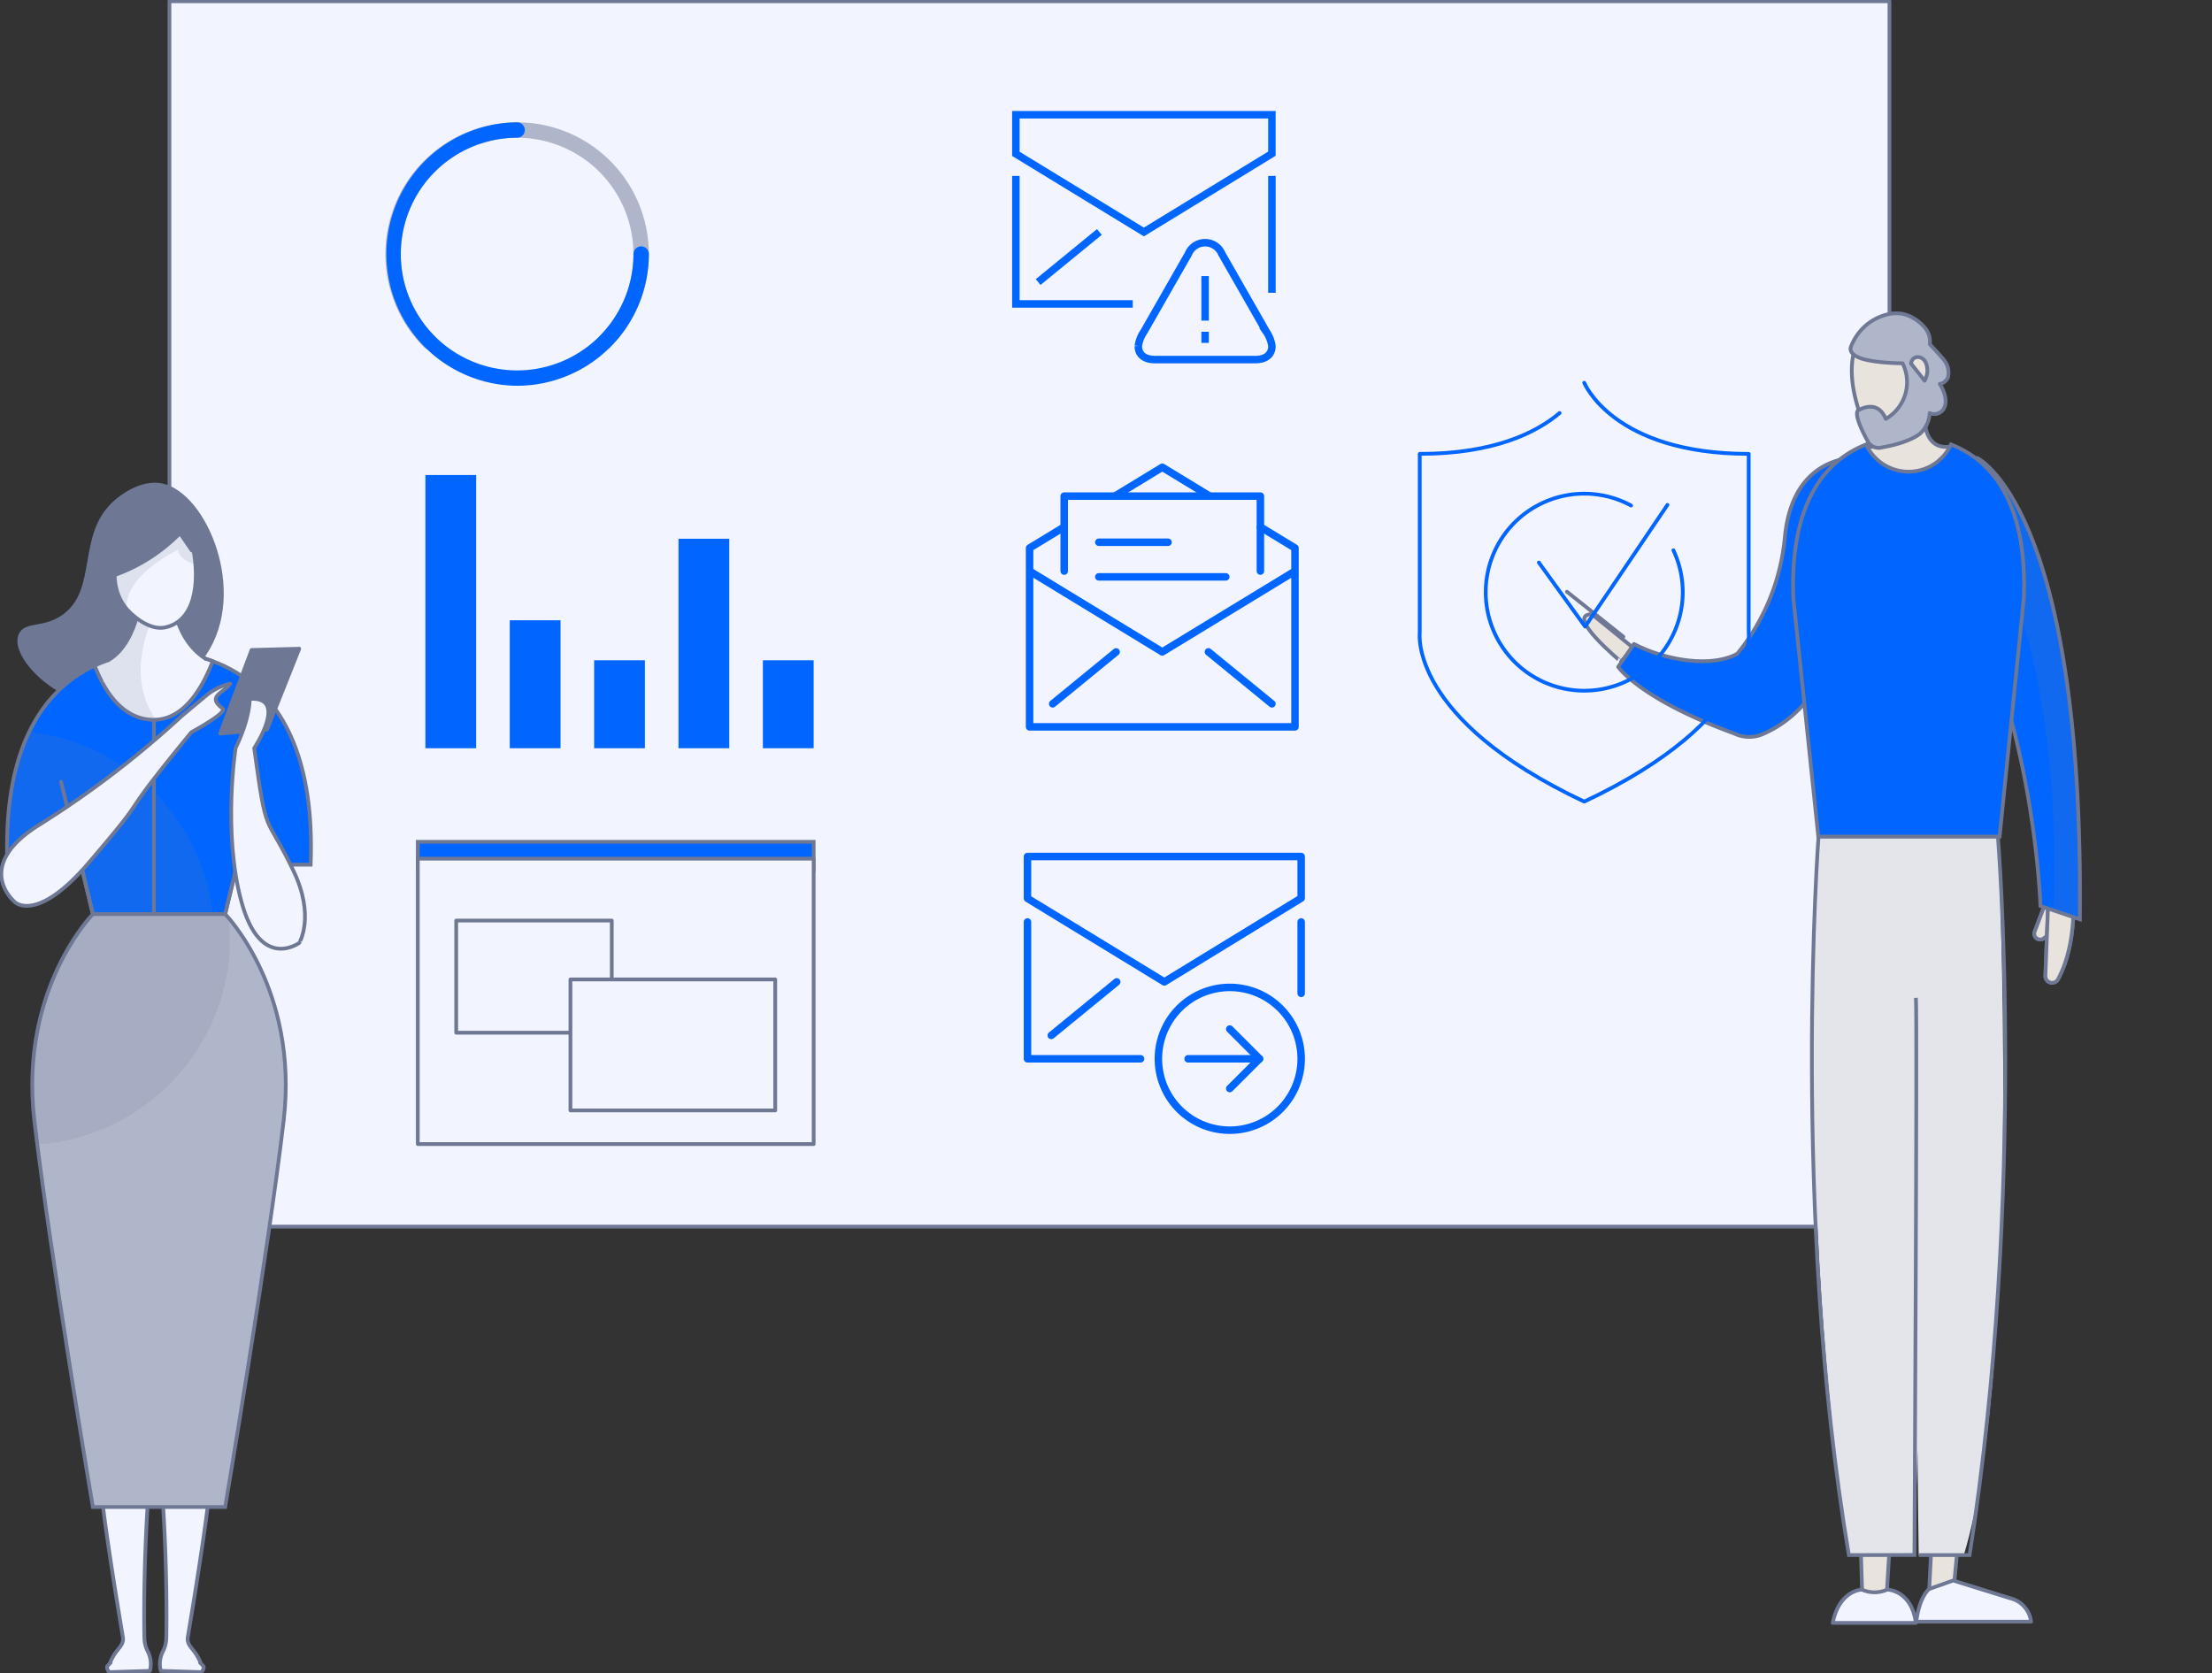 <?xml version="1.0" encoding="UTF-8"?> <svg xmlns="http://www.w3.org/2000/svg" xmlns:xlink="http://www.w3.org/1999/xlink" id="Grupo_8987" data-name="Grupo 8987" width="295.392" height="223.49" viewBox="0 0 295.392 223.49"><rect x="0" y="0" width="295.392" height="223.49" fill="#333333" stroke="none"/><defs><clipPath id="clip-path"><rect id="Rectángulo_8040" data-name="Rectángulo 8040" width="295.392" height="223.49" fill="none"></rect></clipPath><clipPath id="clip-path-3"><rect id="Rectángulo_8015" data-name="Rectángulo 8015" width="14.562" height="4.558" fill="none"></rect></clipPath><clipPath id="clip-path-4"><rect id="Rectángulo_8014" data-name="Rectángulo 8014" width="14.495" height="4.489" fill="none"></rect></clipPath><clipPath id="clip-path-5"><rect id="Rectángulo_8017" data-name="Rectángulo 8017" width="53.406" height="63.667" fill="none"></rect></clipPath><clipPath id="clip-path-6"><rect id="Rectángulo_8016" data-name="Rectángulo 8016" width="54.353" height="37.948" transform="translate(0 51.468) rotate(-71.249)" fill="none"></rect></clipPath><clipPath id="clip-path-7"><rect id="Rectángulo_8019" data-name="Rectángulo 8019" width="27.604" height="24.459" fill="none"></rect></clipPath><clipPath id="clip-path-9"><rect id="Rectángulo_8021" data-name="Rectángulo 8021" width="8.702" height="17.067" fill="none"></rect></clipPath><clipPath id="clip-path-11"><rect id="Rectángulo_8023" data-name="Rectángulo 8023" width="26.522" height="30.883" fill="none"></rect></clipPath><clipPath id="clip-path-12"><rect id="Rectángulo_8022" data-name="Rectángulo 8022" width="26.522" height="30.884" fill="none"></rect></clipPath><clipPath id="clip-path-13"><rect id="Rectángulo_8025" data-name="Rectángulo 8025" width="13.053" height="16.395" fill="none"></rect></clipPath><clipPath id="clip-path-14"><rect id="Rectángulo_8024" data-name="Rectángulo 8024" width="14.815" height="10.737" transform="translate(0 14.609) rotate(-80.42)" fill="none"></rect></clipPath></defs><g id="Grupo_8986" data-name="Grupo 8986" clip-path="url(#clip-path)"><rect id="Rectángulo_8012" data-name="Rectángulo 8012" width="229.694" height="163.651" transform="translate(22.628 0.17)" fill="#f2f4ff"></rect><g id="Grupo_8985" data-name="Grupo 8985"><g id="Grupo_8984" data-name="Grupo 8984" clip-path="url(#clip-path)"><rect id="Rectángulo_8013" data-name="Rectángulo 8013" width="229.694" height="163.651" transform="translate(22.628 0.169)" fill="none" stroke="#6e7894" stroke-linecap="round" stroke-linejoin="round" stroke-width="0.5"></rect><path id="Trazado_25752" data-name="Trazado 25752" d="M314.3,121.472l5.506,4.479-1.62,1.855s-7.624-6.309-3.886-6.334" transform="translate(-101.715 -39.44)" fill="#e8e3dd"></path><path id="Trazado_25753" data-name="Trazado 25753" d="M314.3,121.472l5.506,4.479-1.62,1.855S310.566,121.5,314.3,121.472Z" transform="translate(-101.715 -39.44)" fill="none" stroke="#6e7894" stroke-linecap="round" stroke-linejoin="round" stroke-width="0.5"></path><line id="Línea_3203" data-name="Línea 3203" x1="7.531" y1="6.006" transform="translate(209.253 79.029)" fill="none" stroke="#6e7894" stroke-linecap="round" stroke-linejoin="round" stroke-width="0.5"></line><g id="Grupo_8957" data-name="Grupo 8957" transform="translate(216.379 85.835)" opacity="0.15"><g id="Grupo_8956" data-name="Grupo 8956"><g id="Grupo_8955" data-name="Grupo 8955" clip-path="url(#clip-path-3)"><g id="Grupo_8954" data-name="Grupo 8954" transform="translate(0.033 0.034)"><g id="Grupo_8953" data-name="Grupo 8953" clip-path="url(#clip-path-4)"><path id="Trazado_25754" data-name="Trazado 25754" d="M322.317,127.354l-1.655,2.391c.9.366,10.888,4.258,14.225-.571l-.008,0c-3.552,1.148-8.872.121-12.562-1.817" transform="translate(-320.527 -127.22)" fill="#6e7894"></path><path id="Trazado_25755" data-name="Trazado 25755" d="M322.317,127.354l-1.655,2.391c.9.366,10.888,4.258,14.225-.571l-.008,0C331.327,130.319,326.006,129.291,322.317,127.354Z" transform="translate(-320.527 -127.22)" fill="none" stroke="#6e7894" stroke-linecap="round" stroke-linejoin="round" stroke-width="0.5"></path></g></g></g></g></g><path id="Trazado_25756" data-name="Trazado 25756" d="M351.179,101.362c-.429,14.058-4.311,22.793-11.92,26.058a4.627,4.627,0,0,1-3.778-.1c-12.638-4.606-15.492-8.9-15.492-8.9l2.111-3.05c4.146,2.178,10.359,3.212,13.8,1.293a28.872,28.872,0,0,0,6.339-15.492c1.11-12,10.763-10.7,10.763-10.7a47.577,47.577,0,0,0-1.819,10.9" transform="translate(-103.896 -29.36)" fill="#06f"></path><path id="Trazado_25757" data-name="Trazado 25757" d="M351.179,101.362c-.429,14.058-4.311,22.793-11.92,26.058a4.627,4.627,0,0,1-3.778-.1c-12.638-4.606-15.492-8.9-15.492-8.9l2.111-3.05c4.146,2.178,10.359,3.212,13.8,1.293a28.872,28.872,0,0,0,6.339-15.492c1.11-12,10.763-10.7,10.763-10.7A47.577,47.577,0,0,0,351.179,101.362Z" transform="translate(-103.896 -29.36)" fill="none" stroke="#6e7894" stroke-linecap="round" stroke-linejoin="round" stroke-width="0.5"></path><path id="Trazado_25758" data-name="Trazado 25758" d="M372.273,82.23a37.723,37.723,0,0,0,.819-4.962h3.356a15.554,15.554,0,0,0,.462,4.962c.709,3.26,3.406,2.455,3.406,2.455s-.014,4.4-5.724,4.491c-5.783.092-5.725-4.491-5.725-4.491s2.7.8,3.406-2.455" transform="translate(-119.766 -25.088)" fill="#e8e3dd"></path><path id="Trazado_25759" data-name="Trazado 25759" d="M372.273,82.23a37.723,37.723,0,0,0,.819-4.962h3.356a15.554,15.554,0,0,0,.462,4.962c.709,3.26,3.406,2.455,3.406,2.455s-.014,4.4-5.724,4.491c-5.783.092-5.725-4.491-5.725-4.491S371.564,85.49,372.273,82.23Z" transform="translate(-119.766 -25.088)" fill="none" stroke="#6e7894" stroke-miterlimit="10" stroke-width="0.5"></path><path id="Trazado_25760" data-name="Trazado 25760" d="M404.431,175.954l-2.11,5.593a.784.784,0,0,0,1.216.894l1.174-.918Z" transform="translate(-130.61 -57.13)" fill="#e8e3dd"></path><path id="Trazado_25761" data-name="Trazado 25761" d="M404.431,175.954l-2.11,5.593a.784.784,0,0,0,1.216.894l1.174-.918Z" transform="translate(-130.61 -57.13)" fill="none" stroke="#6e7894" stroke-linecap="round" stroke-linejoin="round" stroke-width="0.5"></path><path id="Trazado_25762" data-name="Trazado 25762" d="M404.431,175.954l-2.11,5.593a.784.784,0,0,0,1.216.894l1.174-.918Z" transform="translate(-130.61 -57.13)" fill="#e8e3dd"></path><path id="Trazado_25763" data-name="Trazado 25763" d="M404.431,175.954l-2.11,5.593a.784.784,0,0,0,1.216.894l1.174-.918Z" transform="translate(-130.61 -57.13)" fill="none" stroke="#6e7894" stroke-linecap="round" stroke-linejoin="round" stroke-width="0.5"></path><path id="Trazado_25764" data-name="Trazado 25764" d="M408.161,176.94s.546,6.139-2,10.919a.9.9,0,0,1-1.7-.445l.444-11.582Z" transform="translate(-131.321 -57.09)" fill="#e8e3dd"></path><path id="Trazado_25765" data-name="Trazado 25765" d="M408.161,176.94s.546,6.139-2,10.919a.9.9,0,0,1-1.7-.445l.444-11.582Z" transform="translate(-131.321 -57.09)" fill="none" stroke="#6e7894" stroke-linecap="round" stroke-linejoin="round" stroke-width="0.5"></path><path id="Trazado_25766" data-name="Trazado 25766" d="M408.161,176.94s.546,6.139-2,10.919a.9.9,0,0,1-1.7-.445l.444-11.582Z" transform="translate(-131.321 -57.09)" fill="#e8e3dd"></path><path id="Trazado_25767" data-name="Trazado 25767" d="M408.161,176.94s.546,6.139-2,10.919a.9.9,0,0,1-1.7-.445l.444-11.582Z" transform="translate(-131.321 -57.09)" fill="none" stroke="#6e7894" stroke-linecap="round" stroke-linejoin="round" stroke-width="0.5"></path><path id="Trazado_25768" data-name="Trazado 25768" d="M390.429,90.487s14.368,6.34,13.811,61.673l-5.263-1.787s-.7-22.15-9.389-39.774" transform="translate(-126.494 -29.38)" fill="#06f"></path><path id="Trazado_25769" data-name="Trazado 25769" d="M390.429,90.487s14.368,6.34,13.811,61.673l-5.263-1.787s-.7-22.15-9.389-39.774" transform="translate(-126.494 -29.38)" fill="none" stroke="#6e7894" stroke-miterlimit="10" stroke-width="0.5"></path><g id="Grupo_8962" data-name="Grupo 8962" transform="translate(241.986 59.359)" opacity="0.15"><g id="Grupo_8961" data-name="Grupo 8961"><g id="Grupo_8960" data-name="Grupo 8960" clip-path="url(#clip-path-5)"><g id="Grupo_8959" data-name="Grupo 8959" transform="translate(0 0)"><g id="Grupo_8958" data-name="Grupo 8958" transform="translate(0)" clip-path="url(#clip-path-6)"><path id="Trazado_25770" data-name="Trazado 25770" d="M389.865,91.176a5.105,5.105,0,0,0-.945-.733c-.118-.077-.211-.131-.275-.165l0,0c-.064-.034-.1-.049-.1-.049v.006a5.317,5.317,0,0,0-4.765.034c.151.138,16.9,15.644,15.307,60.522l3.269,1.11c.453-44.957-8.947-57.573-12.488-60.723" transform="translate(-366.593 -88.478)" fill="#6e7894"></path><path id="Trazado_25771" data-name="Trazado 25771" d="M389.865,91.176a5.105,5.105,0,0,0-.945-.733c-.118-.077-.211-.131-.275-.165l0,0c-.064-.034-.1-.049-.1-.049v.006a5.317,5.317,0,0,0-4.765.034c.151.138,16.9,15.644,15.307,60.522l3.269,1.11C402.806,106.942,393.406,94.327,389.865,91.176Z" transform="translate(-366.593 -88.478)" fill="none" stroke="#6e7894" stroke-miterlimit="10" stroke-width="0.5"></path></g></g></g></g></g><path id="Trazado_25772" data-name="Trazado 25772" d="M373.522,318.814H362.415c.891-4.417,3.916-4.448,3.916-4.448a5.947,5.947,0,0,0,3.334,0s3.236,0,3.857,4.448" transform="translate(-117.671 -102.07)" fill="#f2f4ff"></path><path id="Trazado_25773" data-name="Trazado 25773" d="M373.522,318.814H362.415c.891-4.417,3.916-4.448,3.916-4.448a5.947,5.947,0,0,0,3.334,0S372.9,314.366,373.522,318.814Z" transform="translate(-117.671 -102.07)" fill="none" stroke="#6e7894" stroke-linecap="round" stroke-linejoin="round" stroke-width="0.5"></path><path id="Trazado_25774" data-name="Trazado 25774" d="M367.972,306.449l.163,5.347a4.017,4.017,0,0,0,3.334,0l.325-5.345Z" transform="translate(-119.475 -99.5)" fill="#e8e3dd"></path><path id="Trazado_25775" data-name="Trazado 25775" d="M367.972,306.449l.163,5.347a4.017,4.017,0,0,0,3.334,0l.325-5.345Z" transform="translate(-119.475 -99.5)" fill="none" stroke="#6e7894" stroke-linecap="round" stroke-linejoin="round" stroke-width="0.5"></path><path id="Trazado_25776" data-name="Trazado 25776" d="M381.763,305.908l-.264,5.169s.8.527,3.3-.423l.588-6.166Z" transform="translate(-123.868 -98.863)" fill="#e8e3dd"></path><path id="Trazado_25777" data-name="Trazado 25777" d="M381.763,305.908l-.264,5.169s.8.527,3.3-.423l.588-6.166Z" transform="translate(-123.868 -98.863)" fill="none" stroke="#6e7894" stroke-linecap="round" stroke-linejoin="round" stroke-width="0.5"></path><path id="Trazado_25778" data-name="Trazado 25778" d="M380.666,313.7s-1.287.914-1.732,4.365h15.329a3.677,3.677,0,0,0-2.774-3.124l-7.634-2.37Z" transform="translate(-123.035 -101.488)" fill="#f2f4ff"></path><path id="Trazado_25779" data-name="Trazado 25779" d="M380.666,313.7s-1.287.914-1.732,4.365h15.329a3.677,3.677,0,0,0-2.774-3.124l-7.634-2.37Z" transform="translate(-123.035 -101.488)" fill="none" stroke="#6e7894" stroke-linecap="round" stroke-linejoin="round" stroke-width="0.5"></path><path id="Trazado_25780" data-name="Trazado 25780" d="M372.167,198.556c.1,36.484.475,62.848.475,62.848h6.02c7.938-25.939,4.553-95.971,4.553-95.971H359.264s-3.228,48.719,4.05,95.971l8.755-.014s1.6-52.49,1.4-55.142" transform="translate(-116.416 -53.714)" fill="#e3e5ea"></path><path id="Trazado_25781" data-name="Trazado 25781" d="M372.559,261.4h6.794c7.664-49.047,3.779-95.972,3.779-95.972H359.18s-3.714,49.933,4.05,95.972l8.755-.014s.4-71.757.2-74.409" transform="translate(-116.333 -53.714)" fill="none" stroke="#6e7894" stroke-miterlimit="10" stroke-width="0.5"></path><path id="Trazado_25782" data-name="Trazado 25782" d="M371.051,62.842c-2.806.288-4.365,2.927-4.742,5.375-.56,3.637.87,7.472,2.214,10.844a.715.715,0,0,0,.721.446c2.36-.167,4.821-.164,6.38-2.194a10.127,10.127,0,0,0,1.644-7.108c-.475-4.631-3.171-7.674-6.216-7.362" transform="translate(-118.895 -20.397)" fill="#e8e3dd"></path><path id="Trazado_25783" data-name="Trazado 25783" d="M371.051,62.842c-2.806.288-4.365,2.927-4.742,5.375-.56,3.637.87,7.472,2.214,10.844a.715.715,0,0,0,.721.446c2.36-.167,4.821-.164,6.38-2.194a10.127,10.127,0,0,0,1.644-7.108C376.793,65.573,374.1,62.53,371.051,62.842Z" transform="translate(-118.895 -20.397)" fill="none" stroke="#6e7894" stroke-linecap="round" stroke-linejoin="round" stroke-width="0.5"></path><path id="Trazado_25784" data-name="Trazado 25784" d="M365.978,66.461a7.1,7.1,0,0,1,2.493-3.266c.213-.15,2.8-2.012,5.348-.854a5.684,5.684,0,0,1,2.093,1.609,2.863,2.863,0,0,1,.611,2.146s1.4,1.474,1.939,2.159a2.679,2.679,0,0,1,.486,2.268,1.433,1.433,0,0,1-1.1.867s1.189,1.751.635,3.106a1.465,1.465,0,0,1-1.976.787,4.006,4.006,0,0,1-1.271,2.733s-1.3,1.195-5.025,1.838a1.644,1.644,0,0,1-1.929-.723s-1.906-3.292-1.4-4.148c0,0,2.588-1.765,3.755,1.08a5.647,5.647,0,0,0,2.249-7.423s-4.6-.012-6.174-.934c0,0-1-.474-.732-1.245" transform="translate(-118.814 -20.119)" fill="#b0b6ca"></path><path id="Trazado_25785" data-name="Trazado 25785" d="M365.978,66.461a7.1,7.1,0,0,1,2.493-3.266c.213-.15,2.8-2.012,5.348-.854a5.684,5.684,0,0,1,2.093,1.609,2.863,2.863,0,0,1,.611,2.146s1.4,1.474,1.939,2.159a2.679,2.679,0,0,1,.486,2.268,1.433,1.433,0,0,1-1.1.867s1.189,1.751.635,3.106a1.465,1.465,0,0,1-1.976.787,4.006,4.006,0,0,1-1.271,2.733s-1.3,1.195-5.025,1.838a1.644,1.644,0,0,1-1.929-.723s-1.906-3.292-1.4-4.148c0,0,2.588-1.765,3.755,1.08a5.647,5.647,0,0,0,2.249-7.423s-4.6-.012-6.174-.934C366.71,67.706,365.714,67.232,365.978,66.461Z" transform="translate(-118.814 -20.119)" fill="none" stroke="#6e7894" stroke-linecap="round" stroke-linejoin="round" stroke-width="0.5"></path><path id="Trazado_25786" data-name="Trazado 25786" d="M377.891,71.469s.1-.816.854-.856c0,0,1.356-.124,1.33,1.958a3.573,3.573,0,0,1-.359,1.207Z" transform="translate(-122.696 -22.926)" fill="#e8e3dd"></path><path id="Trazado_25787" data-name="Trazado 25787" d="M377.891,71.469s.1-.816.854-.856c0,0,1.356-.124,1.33,1.958a3.573,3.573,0,0,1-.359,1.207Z" transform="translate(-122.696 -22.926)" fill="none" stroke="#6e7894" stroke-linecap="round" stroke-linejoin="round" stroke-width="0.5"></path><path id="Trazado_25788" data-name="Trazado 25788" d="M364.331,87.9a6.234,6.234,0,0,0,11.332,0c4.653,1.8,10.261,6.806,9.722,20.564l-3.231,31.8H357.943l-3.333-31.8C354.07,94.7,359.678,89.7,364.331,87.9" transform="translate(-115.125 -28.539)" fill="#06f"></path><path id="Trazado_25789" data-name="Trazado 25789" d="M364.331,87.9a6.234,6.234,0,0,0,11.332,0c4.653,1.8,10.261,6.806,9.722,20.564l-3.231,31.8H357.943l-3.333-31.8C354.07,94.7,359.678,89.7,364.331,87.9Z" transform="translate(-115.125 -28.539)" fill="none" stroke="#6e7894" stroke-miterlimit="10" stroke-width="0.5"></path><path id="Trazado_25790" data-name="Trazado 25790" d="M22.854,95.929c-2.774-.575-5.481,1.611-6.094,2.137-5.179,4.451-2.093,11.766-6.979,15.33-2.64,1.926-5.193.878-5.843,2.586-.816,2.145,2.414,5.9,5.861,7.6,5.708,2.813,14.669.935,18.754-5.134,5.56-8.26.08-21.323-5.7-22.521" transform="translate(-1.237 -31.116)" fill="#6e7894"></path><path id="Trazado_25791" data-name="Trazado 25791" d="M22.854,95.929c-2.774-.575-5.481,1.611-6.094,2.137-5.179,4.451-2.093,11.766-6.979,15.33-2.64,1.926-5.193.878-5.843,2.586-.816,2.145,2.414,5.9,5.861,7.6,5.708,2.813,14.669.935,18.754-5.134C34.113,110.19,28.633,97.127,22.854,95.929Z" transform="translate(-1.237 -31.116)" fill="none" stroke="#6e7894" stroke-linecap="round" stroke-linejoin="round" stroke-width="0.5"></path><path id="Trazado_25792" data-name="Trazado 25792" d="M32.478,314.031c.049-2.759.1-10.723-.628-20.5l6.476.119c-.505,5.39-2.387,16.773-2.986,20.331-.163.972.71,1.527,1.2,2.378,1.081,1.86-.134.357.881,1.467.156.17-.115.8-.346.8l-5.335-.167a3.657,3.657,0,0,1,.315-2.661,4.132,4.132,0,0,0,.418-1.769" transform="translate(-10.267 -95.307)" fill="#f2f4ff"></path><path id="Trazado_25793" data-name="Trazado 25793" d="M32.478,314.031c.049-2.759.1-10.723-.628-20.5l6.476.119c-.505,5.39-2.387,16.773-2.986,20.331-.163.972.71,1.527,1.2,2.378,1.081,1.86-.134.357.881,1.467.156.17-.115.8-.346.8l-5.335-.167a3.657,3.657,0,0,1,.315-2.661A4.132,4.132,0,0,0,32.478,314.031Z" transform="translate(-10.267 -95.307)" fill="none" stroke="#6e7894" stroke-linecap="round" stroke-linejoin="round" stroke-width="0.5"></path><path id="Trazado_25794" data-name="Trazado 25794" d="M25.735,314.031c-.049-2.759-.1-10.723.628-20.5l-6.476.119c.505,5.39,2.387,16.773,2.986,20.331.163.972-.71,1.527-1.2,2.378-1.081,1.86.134.357-.881,1.467-.156.17.115.8.346.8l5.335-.167a3.657,3.657,0,0,0-.315-2.661,4.132,4.132,0,0,1-.418-1.769" transform="translate(-6.457 -95.307)" fill="#f2f4ff"></path><path id="Trazado_25795" data-name="Trazado 25795" d="M25.735,314.031c-.049-2.759-.1-10.723.628-20.5l-6.476.119c.505,5.39,2.387,16.773,2.986,20.331.163.972-.71,1.527-1.2,2.378-1.081,1.86.134.357-.881,1.467-.156.17.115.8.346.8l5.335-.167a3.657,3.657,0,0,0-.315-2.661A4.132,4.132,0,0,1,25.735,314.031Z" transform="translate(-6.457 -95.307)" fill="none" stroke="#6e7894" stroke-linecap="round" stroke-linejoin="round" stroke-width="0.5"></path><path id="Trazado_25796" data-name="Trazado 25796" d="M21.686,129.01c-2.8-.122-21.357.132-20.249,28.353h9.829l1.588,6.6H30.52l1.587-6.6h9.829c1.108-28.221-17.446-28.475-20.249-28.353" transform="translate(-0.451 -41.884)" fill="#06f"></path><path id="Trazado_25797" data-name="Trazado 25797" d="M21.686,129.01c-2.8-.122-21.357.132-20.249,28.353h9.829l1.588,6.6H30.52l1.587-6.6h9.829C43.043,129.142,24.49,128.888,21.686,129.01Z" transform="translate(-0.451 -41.884)" fill="none" stroke="#6e7894" stroke-miterlimit="10" stroke-width="0.5"></path><g id="Grupo_8968" data-name="Grupo 8968" transform="translate(0.766 97.796)" opacity="0.15"><g id="Grupo_8967" data-name="Grupo 8967"><g id="Grupo_8966" data-name="Grupo 8966" clip-path="url(#clip-path-7)"><g id="Grupo_8965" data-name="Grupo 8965" transform="translate(0)"><g id="Grupo_8964" data-name="Grupo 8964" clip-path="url(#clip-path-7)"><path id="Trazado_25798" data-name="Trazado 25798" d="M4.246,145.086c-1.931,4.1-3.113,9.744-2.809,17.5h9.829l1.587,6.6H28.628a27.433,27.433,0,0,0-24.382-24.1" transform="translate(-1.217 -144.903)" fill="#6e7894"></path><path id="Trazado_25799" data-name="Trazado 25799" d="M4.246,145.086c-1.931,4.1-3.113,9.744-2.809,17.5h9.829l1.587,6.6H28.628A27.433,27.433,0,0,0,4.246,145.086Z" transform="translate(-1.217 -144.903)" fill="none" stroke="#6e7894" stroke-miterlimit="10" stroke-width="0.5"></path></g></g></g></g></g><line id="Línea_3204" data-name="Línea 3204" x1="4.248" y1="17.672" transform="translate(8.153 104.411)" fill="#f2f4ff"></line><line id="Línea_3205" data-name="Línea 3205" x1="4.248" y1="17.672" transform="translate(8.153 104.411)" fill="none" stroke="#6e7894" stroke-linecap="round" stroke-linejoin="round" stroke-width="0.5"></line><path id="Trazado_25800" data-name="Trazado 25800" d="M32.14,180.779H14.473S4.618,190.8,6.657,208.306s7.816,51.655,7.816,51.655H32.14s5.777-34.154,7.816-51.655-7.816-27.527-7.816-27.527" transform="translate(-2.071 -58.696)" fill="#c466ef"></path><path id="Trazado_25801" data-name="Trazado 25801" d="M32.14,180.779H14.473S4.618,190.8,6.657,208.306s7.816,51.655,7.816,51.655H32.14s5.777-34.154,7.816-51.655-7.816-27.527-7.816-27.527" transform="translate(-2.071 -58.696)" fill="#b0b6ca"></path><path id="Trazado_25802" data-name="Trazado 25802" d="M32.14,180.779H14.473S4.618,190.8,6.657,208.306s7.816,51.655,7.816,51.655H32.14s5.777-34.154,7.816-51.655S32.14,180.779,32.14,180.779Z" transform="translate(-2.071 -58.696)" fill="none" stroke="#6e7894" stroke-miterlimit="10" stroke-width="0.5"></path><line id="Línea_3206" data-name="Línea 3206" y1="17.672" x2="4.248" transform="translate(30.069 104.411)" fill="#f2f4ff"></line><line id="Línea_3207" data-name="Línea 3207" y1="17.672" x2="4.248" transform="translate(30.069 104.411)" fill="none" stroke="#6e7894" stroke-linecap="round" stroke-linejoin="round" stroke-width="0.5"></line><path id="Trazado_25803" data-name="Trazado 25803" d="M34.492,130.19a19.2,19.2,0,0,0-7.175-1.18,19.219,19.219,0,0,0-8.585,1.768c1.19,3.147,3.568,7.235,7.9,7.235,3.971,0,6.45-4.175,7.858-7.822" transform="translate(-6.082 -41.884)" fill="#f2f4ff"></path><path id="Trazado_25804" data-name="Trazado 25804" d="M34.492,130.19a19.2,19.2,0,0,0-7.175-1.18,19.219,19.219,0,0,0-8.585,1.768c1.19,3.147,3.568,7.235,7.9,7.235C30.605,138.012,33.084,133.836,34.492,130.19Z" transform="translate(-6.082 -41.884)" fill="none" stroke="#6e7894" stroke-linecap="round" stroke-linejoin="round" stroke-width="0.5"></path><path id="Trazado_25805" data-name="Trazado 25805" d="M20.4,132.966l.925-2.985,8.682-.9,3.674.5.617,1.342Z" transform="translate(-6.623 -41.911)" fill="#f2f4ff"></path><path id="Trazado_25806" data-name="Trazado 25806" d="M34.388,125.57c-4.665-3-4.541-9.76-4.541-9.76H25.985s-.362,7.5-4.538,9.949" transform="translate(-6.964 -37.602)" fill="#f2f4ff"></path><path id="Trazado_25807" data-name="Trazado 25807" d="M34.388,125.57c-4.665-3-4.541-9.76-4.541-9.76H25.985s-.362,7.5-4.538,9.949" transform="translate(-6.964 -37.602)" fill="none" stroke="#6e7894" stroke-linecap="round" stroke-linejoin="round" stroke-width="0.5"></path><g id="Grupo_8973" data-name="Grupo 8973" transform="translate(12.432 79.233)" opacity="0.15"><g id="Grupo_8972" data-name="Grupo 8972"><g id="Grupo_8971" data-name="Grupo 8971" clip-path="url(#clip-path-9)"><g id="Grupo_8970" data-name="Grupo 8970" transform="translate(0)"><g id="Grupo_8969" data-name="Grupo 8969" clip-path="url(#clip-path-9)"><path id="Trazado_25808" data-name="Trazado 25808" d="M26.987,119.192l-2.021-1.418c-.316,2.267-1.32,6.817-4.4,8.622h.01a18.553,18.553,0,0,0-1.844.737c1.19,3.147,3.568,7.235,7.9,7.235-4.729-6.771.352-15.176.352-15.176" transform="translate(-18.514 -117.473)" fill="#6e7894"></path><path id="Trazado_25809" data-name="Trazado 25809" d="M26.987,119.192l-2.021-1.418c-.316,2.267-1.32,6.817-4.4,8.622h.01a18.553,18.553,0,0,0-1.844.737c1.19,3.147,3.568,7.235,7.9,7.235C21.906,127.6,26.987,119.192,26.987,119.192Z" transform="translate(-18.514 -117.473)" fill="none" stroke="#6e7894" stroke-miterlimit="10" stroke-width="0.5"></path></g></g></g></g></g><g id="Grupo_8978" data-name="Grupo 8978" transform="translate(4.135 121.911)" opacity="0.15"><g id="Grupo_8977" data-name="Grupo 8977"><g id="Grupo_8976" data-name="Grupo 8976" clip-path="url(#clip-path-11)"><g id="Grupo_8975" data-name="Grupo 8975" transform="translate(0 -0.001)"><g id="Grupo_8974" data-name="Grupo 8974" clip-path="url(#clip-path-12)"><path id="Trazado_25810" data-name="Trazado 25810" d="M23.661,180.779H14.473S4.618,190.8,6.656,208.306c.111.953.234,1.958.366,3a27.424,27.424,0,0,0,25.532-27.355,27.59,27.59,0,0,0-.153-2.89c-.167-.188-.262-.286-.262-.286Z" transform="translate(-6.206 -180.607)" fill="#6e7894"></path><path id="Trazado_25811" data-name="Trazado 25811" d="M23.661,180.779H14.473S4.618,190.8,6.656,208.306c.111.953.234,1.958.366,3a27.424,27.424,0,0,0,25.532-27.355,27.59,27.59,0,0,0-.153-2.89c-.167-.188-.262-.286-.262-.286Z" transform="translate(-6.206 -180.607)" fill="none" stroke="#6e7894" stroke-miterlimit="10" stroke-width="0.5"></path></g></g></g></g></g><path id="Trazado_25812" data-name="Trazado 25812" d="M29.284,100c2.239.381,3.5,3.75,3.865,5.652.933,4.82.188,9.785-3.768,10.6-2.152.442-4.6-1.752-5.366-2.792-2.067-2.8-1.162-6.158-1.078-6.646.721-4.236,3.562-7.285,6.347-6.811" transform="translate(-7.36 -32.454)" fill="#f2f4ff"></path><path id="Trazado_25813" data-name="Trazado 25813" d="M29.284,100c2.239.381,3.5,3.75,3.865,5.652.933,4.82.188,9.785-3.768,10.6-2.152.442-4.6-1.752-5.366-2.792-2.067-2.8-1.162-6.158-1.078-6.646C23.657,102.58,26.5,99.531,29.284,100Z" transform="translate(-7.36 -32.454)" fill="none" stroke="#6e7894" stroke-miterlimit="10" stroke-width="0.5"></path><g id="Grupo_8983" data-name="Grupo 8983" transform="translate(14.267 66.531)" opacity="0.15"><g id="Grupo_8982" data-name="Grupo 8982"><g id="Grupo_8981" data-name="Grupo 8981" clip-path="url(#clip-path-13)"><g id="Grupo_8980" data-name="Grupo 8980" transform="translate(0 0)"><g id="Grupo_8979" data-name="Grupo 8979" transform="translate(0 0)" clip-path="url(#clip-path-14)"><path id="Trazado_25814" data-name="Trazado 25814" d="M31.376,105.563c-.034,1.15,1.122,1.75,1.994,2.039a10.637,10.637,0,0,0-.186-1.888c-.353-1.822-1.524-4.981-3.588-5.581L25.474,101.6a10.034,10.034,0,0,0-2.5,5.273,9.354,9.354,0,0,0,1.078,6.646c-.017-4.637,7.326-7.957,7.326-7.957" transform="translate(-21.662 -99.042)" fill="#6e7894"></path><path id="Trazado_25815" data-name="Trazado 25815" d="M31.376,105.563c-.034,1.15,1.122,1.75,1.994,2.039a10.637,10.637,0,0,0-.186-1.888c-.353-1.822-1.524-4.981-3.588-5.581L25.474,101.6a10.034,10.034,0,0,0-2.5,5.273,9.354,9.354,0,0,0,1.078,6.646C24.033,108.882,31.376,105.563,31.376,105.563Z" transform="translate(-21.662 -99.042)" fill="none" stroke="#6e7894" stroke-miterlimit="10" stroke-width="0.5"></path></g></g></g></g></g><path id="Trazado_25816" data-name="Trazado 25816" d="M31.458,103.649l1.579,2.307a9.114,9.114,0,0,0-.113-1.22c-.466-2.143-1.75-4.568-4.126-4.81-2.811-.287-5.442,2.946-5.878,7.22a12.046,12.046,0,0,0-.028,2.038,22.993,22.993,0,0,0,8.567-5.536" transform="translate(-7.423 -32.439)" fill="#6e7894"></path><path id="Trazado_25817" data-name="Trazado 25817" d="M31.458,103.649l1.579,2.307a9.114,9.114,0,0,0-.113-1.22c-.466-2.143-1.75-4.568-4.126-4.81-2.811-.287-5.442,2.946-5.878,7.22a12.046,12.046,0,0,0-.028,2.038A22.993,22.993,0,0,0,31.458,103.649Z" transform="translate(-7.423 -32.439)" fill="none" stroke="#6e7894" stroke-linecap="round" stroke-linejoin="round" stroke-width="0.5"></path><line id="Línea_3208" data-name="Línea 3208" y2="25.954" transform="translate(20.553 96.129)" fill="none" stroke="#6e7894" stroke-miterlimit="10" stroke-width="0.5"></line><path id="Trazado_25818" data-name="Trazado 25818" d="M49.8,139.089l-6.264.534,4.2-11.16,6.36-.17Z" transform="translate(-14.136 -41.655)" fill="#6e7894"></path><path id="Trazado_25819" data-name="Trazado 25819" d="M49.8,139.089l-6.264.534,4.2-11.16,6.36-.17Z" transform="translate(-14.136 -41.655)" fill="none" stroke="#6e7894" stroke-linecap="round" stroke-linejoin="round" stroke-width="0.5"></path><path id="Trazado_25820" data-name="Trazado 25820" d="M54.028,161.163c-3.871-8.071-3.533-3.944-5.24-16.383,0,0,4.639-6.921-.6-6.571,0,0,.125,2.388-1.883,6.571,0,0-1.753,11.234.785,20.54s7.717,5.474,7.717,5.474,2.159-3.511-.777-9.631" transform="translate(-14.843 -44.87)" fill="#f2f4ff"></path><path id="Trazado_25821" data-name="Trazado 25821" d="M54.028,161.163c-3.871-8.071-3.533-3.944-5.24-16.383,0,0,4.639-6.921-.6-6.571,0,0,.125,2.388-1.883,6.571,0,0-1.753,11.234.785,20.54s7.717,5.474,7.717,5.474S56.964,167.282,54.028,161.163Z" transform="translate(-14.843 -44.87)" fill="none" stroke="#6e7894" stroke-linecap="round" stroke-linejoin="round" stroke-width="0.5"></path><path id="Trazado_25822" data-name="Trazado 25822" d="M30.82,135.195a8.042,8.042,0,0,0-2.98,1.4l-3.4,2.842,0-.009a128.843,128.843,0,0,1-18.9,14.483c-9.3,5.668-3.483,10.444-3.483,10.444s2.88,2.917,9.826-5.186c9.392-10.958,2.7-4.038,13.75-17.487,0,0,4.881-2.64,4.186-3.167-2.217-1.678.186-2.051,1.012-3.322" transform="translate(-0.081 -43.888)" fill="#f2f4ff"></path><path id="Trazado_25823" data-name="Trazado 25823" d="M30.82,135.195a8.042,8.042,0,0,0-2.98,1.4l-3.4,2.842,0-.009a128.843,128.843,0,0,1-18.9,14.483c-9.3,5.668-3.483,10.444-3.483,10.444s2.88,2.917,9.826-5.186c9.392-10.958,2.7-4.038,13.75-17.487,0,0,4.881-2.64,4.186-3.167C27.591,136.838,29.994,136.466,30.82,135.195Z" transform="translate(-0.081 -43.888)" fill="none" stroke="#6e7894" stroke-linecap="round" stroke-linejoin="round" stroke-width="0.5"></path><rect id="Rectángulo_8026" data-name="Rectángulo 8026" width="52.863" height="3.771" transform="translate(55.792 112.428)" fill="#06f"></rect><rect id="Rectángulo_8027" data-name="Rectángulo 8027" width="52.863" height="3.771" transform="translate(55.792 112.428)" fill="none" stroke="#6e7894" stroke-miterlimit="10" stroke-width="0.5"></rect><rect id="Rectángulo_8028" data-name="Rectángulo 8028" width="52.863" height="38.118" transform="translate(55.792 114.676)" fill="#f2f4ff"></rect><rect id="Rectángulo_8029" data-name="Rectángulo 8029" width="52.863" height="38.118" transform="translate(55.792 114.676)" fill="none" stroke="#6e7894" stroke-linecap="round" stroke-linejoin="round" stroke-width="0.5"></rect><rect id="Rectángulo_8030" data-name="Rectángulo 8030" width="20.774" height="14.98" transform="translate(60.923 122.942)" fill="#f2f4ff"></rect><rect id="Rectángulo_8031" data-name="Rectángulo 8031" width="20.774" height="14.98" transform="translate(60.923 122.942)" fill="none" stroke="#6e7894" stroke-linecap="round" stroke-linejoin="round" stroke-width="0.5"></rect><rect id="Rectángulo_8032" data-name="Rectángulo 8032" width="27.35" height="17.493" transform="translate(76.175 130.806)" fill="#f2f4ff"></rect><rect id="Rectángulo_8033" data-name="Rectángulo 8033" width="27.35" height="17.493" transform="translate(76.175 130.806)" fill="none" stroke="#6e7894" stroke-linecap="round" stroke-linejoin="round" stroke-width="0.5"></rect><rect id="Rectángulo_8034" data-name="Rectángulo 8034" width="6.781" height="36.491" transform="translate(56.806 63.439)" fill="#06f"></rect><rect id="Rectángulo_8035" data-name="Rectángulo 8035" width="6.781" height="17.09" transform="translate(68.073 82.839)" fill="#06f"></rect><rect id="Rectángulo_8036" data-name="Rectángulo 8036" width="6.781" height="11.747" transform="translate(79.34 88.182)" fill="#06f"></rect><rect id="Rectángulo_8037" data-name="Rectángulo 8037" width="6.781" height="11.747" transform="translate(101.874 88.182)" fill="#06f"></rect><rect id="Rectángulo_8038" data-name="Rectángulo 8038" width="6.781" height="27.978" transform="translate(90.607 71.951)" fill="#06f"></rect><path id="Trazado_25824" data-name="Trazado 25824" d="M105.512,54.528a1.027,1.027,0,0,1-.727-1.754,15.535,15.535,0,1,0-21.969,0,1.027,1.027,0,1,1-1.453,1.453,17.59,17.59,0,1,1,24.876,0,1.025,1.025,0,0,1-.727.3" transform="translate(-24.748 -7.86)" fill="#b0b6ca"></path><path id="Trazado_25825" data-name="Trazado 25825" d="M93.8,59.377a17.591,17.591,0,0,1,0-35.181,1.027,1.027,0,1,1,0,2.055,15.536,15.536,0,1,0,15.536,15.536,1.027,1.027,0,1,1,2.055,0A17.61,17.61,0,0,1,93.8,59.377" transform="translate(-24.743 -7.856)" fill="#06f"></path><line id="Línea_3209" data-name="Línea 3209" x1="8.176" y2="6.69" transform="translate(138.634 30.981)" fill="none" stroke="#06f" stroke-miterlimit="10" stroke-width="1"></line><path id="Trazado_25826" data-name="Trazado 25826" d="M200.886,27.914l17.095,10.433,17.095-10.46v-5.2h-34.19Z" transform="translate(-65.225 -7.365)" fill="none" stroke="#06f" stroke-miterlimit="10" stroke-width="1"></path><line id="Línea_3210" data-name="Línea 3210" y1="15.609" transform="translate(169.851 23.494)" fill="none" stroke="#06f" stroke-miterlimit="10" stroke-width="1"></line><path id="Trazado_25827" data-name="Trazado 25827" d="M200.886,34.791V51.885h15.609" transform="translate(-65.225 -11.296)" fill="none" stroke="#06f" stroke-miterlimit="10" stroke-width="1"></path><path id="Trazado_25828" data-name="Trazado 25828" d="M227.329,63.607c-1.394,0-2.23-.639-2.23-1.81a4.442,4.442,0,0,1,.744-1.906l5.946-10.406a2.415,2.415,0,0,1,4.459,0l5.946,10.406a4.442,4.442,0,0,1,.744,1.906c0,1.171-.836,1.81-2.23,1.81Z" transform="translate(-73.087 -15.584)" fill="none" stroke="#06f" stroke-miterlimit="10" stroke-width="1"></path><line id="Línea_3211" data-name="Línea 3211" y2="5.946" transform="translate(160.932 36.873)" fill="none" stroke="#06f" stroke-miterlimit="10" stroke-width="1"></line><line id="Línea_3212" data-name="Línea 3212" y2="1.486" transform="translate(160.932 44.306)" fill="none" stroke="#06f" stroke-miterlimit="10" stroke-width="1"></line><path id="Trazado_25829" data-name="Trazado 25829" d="M208.22,100.38l-4.623,2.813v23.884h35.441V103.193l-4.623-2.813m-6.769-4.121-6.328-3.852-6.329,3.852M235.956,124l-8.475-6.934m-12.328,0L206.679,124m32.359-17.72-17.72,10.786L203.6,106.275" transform="translate(-66.105 -30.003)" fill="none" stroke="#06f" stroke-linecap="round" stroke-linejoin="round" stroke-width="1"></path><path id="Trazado_25830" data-name="Trazado 25830" d="M210.442,108.127V98.111h26.2v10.016" transform="translate(-68.328 -31.855)" fill="none" stroke="#06f" stroke-linecap="round" stroke-linejoin="round" stroke-width="1"></path><line id="Línea_3213" data-name="Línea 3213" x2="9.246" transform="translate(146.737 72.419)" fill="none" stroke="#06f" stroke-linecap="round" stroke-linejoin="round" stroke-width="1"></line><line id="Línea_3214" data-name="Línea 3214" x2="16.95" transform="translate(146.737 77.042)" fill="none" stroke="#06f" stroke-linecap="round" stroke-linejoin="round" stroke-width="1"></line><line id="Línea_3215" data-name="Línea 3215" x1="8.74" y2="7.151" transform="translate(140.387 131.134)" fill="none" stroke="#06f" stroke-linecap="round" stroke-linejoin="round" stroke-width="1"></line><path id="Trazado_25831" data-name="Trazado 25831" d="M203.179,174.98l18.274,11.152,18.275-11.181v-5.562H203.179Z" transform="translate(-65.969 -54.998)" fill="none" stroke="#06f" stroke-linecap="round" stroke-linejoin="round" stroke-width="1"></path><line id="Línea_3216" data-name="Línea 3216" y1="9.534" transform="translate(173.758 123.131)" fill="none" stroke="#06f" stroke-linecap="round" stroke-linejoin="round" stroke-width="1"></line><path id="Trazado_25832" data-name="Trazado 25832" d="M203.179,182.331v18.274h15.1" transform="translate(-65.969 -59.2)" fill="none" stroke="#06f" stroke-linecap="round" stroke-linejoin="round" stroke-width="1"></path><path id="Trazado_25833" data-name="Trazado 25833" d="M238.6,195.273a9.534,9.534,0,1,0,9.534,9.534A9.534,9.534,0,0,0,238.6,195.273Z" transform="translate(-74.374 -63.402)" fill="none" stroke="#06f" stroke-linecap="round" stroke-linejoin="round" stroke-width="1"></path><path id="Trazado_25834" data-name="Trazado 25834" d="M243.181,203.509l3.973,3.973-3.973,3.972" transform="translate(-78.958 -66.077)" fill="none" stroke="#06f" stroke-linecap="round" stroke-linejoin="round" stroke-width="1"></path><line id="Línea_3217" data-name="Línea 3217" x2="9.535" transform="translate(158.662 141.405)" fill="none" stroke="#06f" stroke-linecap="round" stroke-linejoin="round" stroke-width="1"></line><path id="Trazado_25835" data-name="Trazado 25835" d="M299.419,79.736c-3.063,2.585-8.707,5.455-18.681,5.455v23.914s-1.471,11.49,21.965,22.529c23.436-11.039,21.965-22.529,21.965-22.529V85.191c-18.144,0-21.965-9.5-21.965-9.5" transform="translate(-91.146 -24.576)" fill="none" stroke="#06f" stroke-linecap="round" stroke-linejoin="round" stroke-width="0.5"></path><path id="Trazado_25836" data-name="Trazado 25836" d="M304.3,107.546l6.18,8.558L321.472,99.85" transform="translate(-98.802 -32.42)" fill="none" stroke="#06f" stroke-linecap="round" stroke-linejoin="round" stroke-width="0.5"></path><path id="Trazado_25837" data-name="Trazado 25837" d="M318.857,105.19a13.156,13.156,0,1,1-5.656-5.978" transform="translate(-95.391 -31.7)" fill="none" stroke="#06f" stroke-linecap="round" stroke-linejoin="round" stroke-width="0.5"></path></g></g></g></svg> 